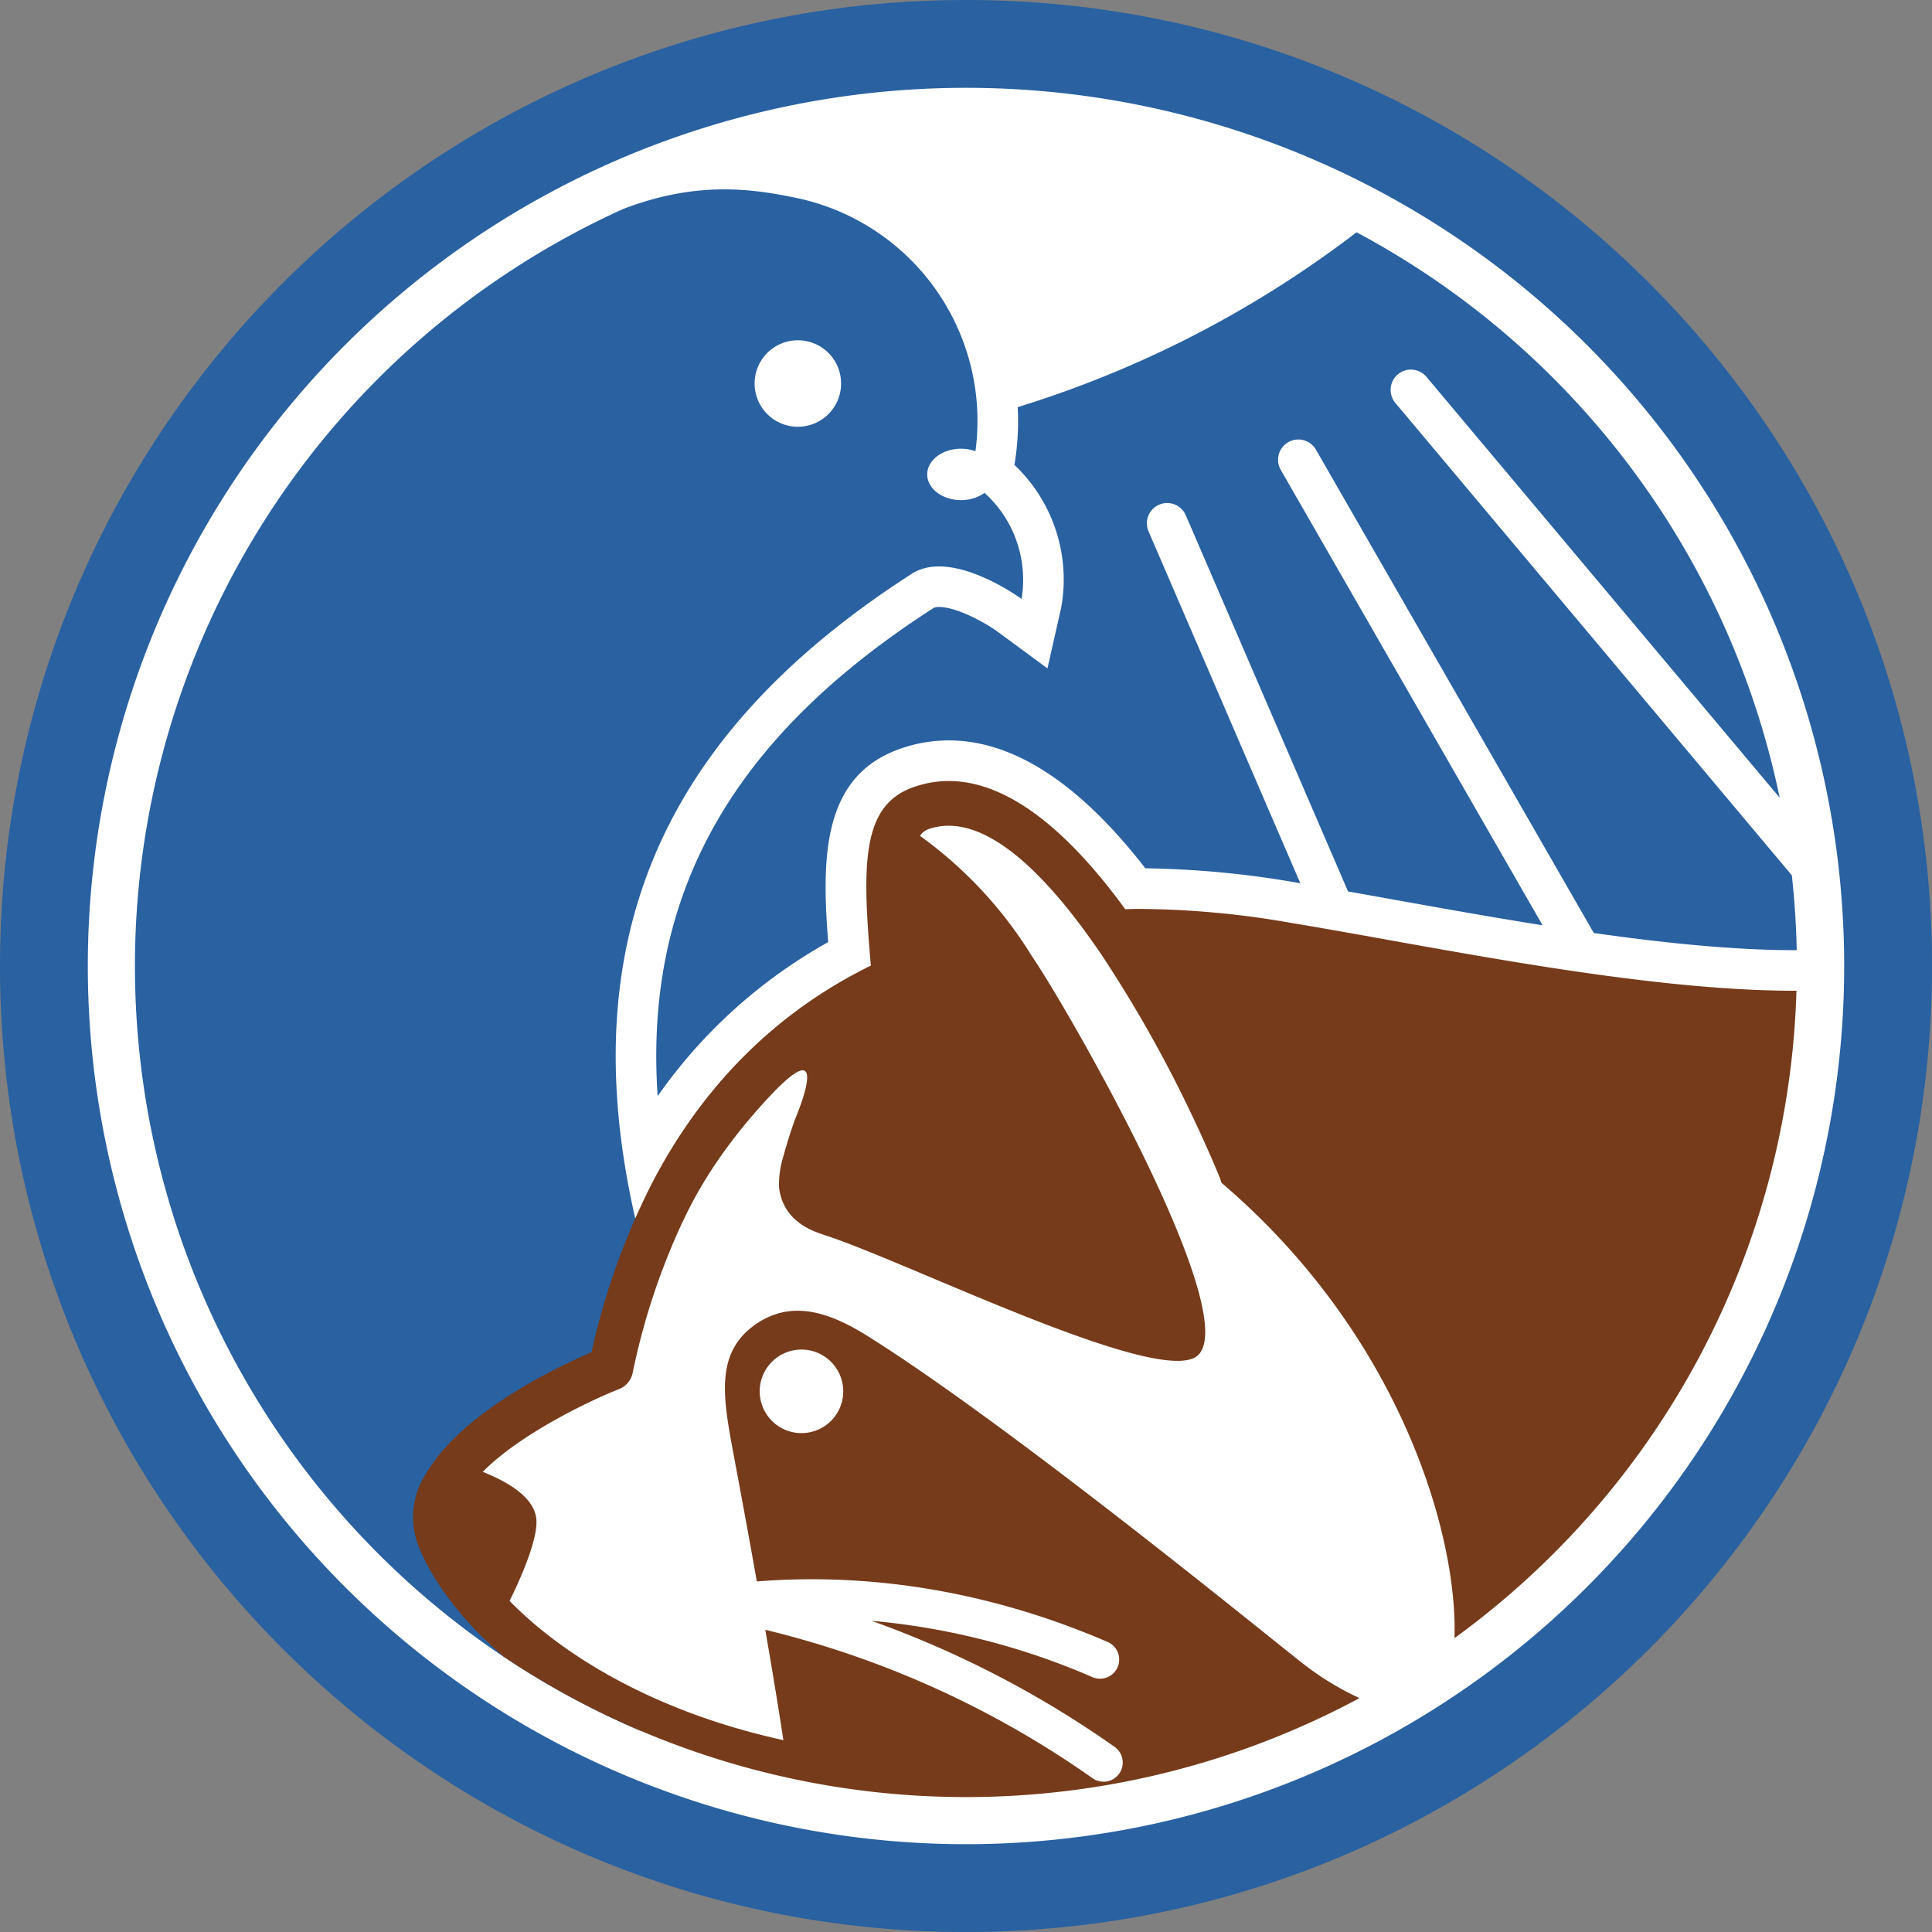 <svg id="グループ_23" data-name="グループ 23" xmlns="http://www.w3.org/2000/svg" xmlns:xlink="http://www.w3.org/1999/xlink" width="379.753" height="379.753" viewBox="0 0 379.753 379.753">
  <rect x="0" y="0" width="379.753" height="379.753" fill="#808080" stroke="none"/>
  <defs>
    <clipPath id="clip-path">
      <rect id="長方形_22" data-name="長方形 22" width="379.753" height="379.753" fill="none"/>
    </clipPath>
  </defs>
  <g id="グループ_22" data-name="グループ 22" clip-path="url(#clip-path)">
    <path id="パス_24" data-name="パス 24" d="M190.249,366.316A176.067,176.067,0,1,1,366.317,190.249,176.068,176.068,0,0,1,190.249,366.316" transform="translate(-0.372 -0.372)" fill="#fff"/>
    <path id="パス_25" data-name="パス 25" d="M122.562,269.526,128.3,251c-17.693-61.218.668-104.457,51.631-137.211,7.933-5.1,21.581,4.945,21.581,4.945a23.033,23.033,0,0,0-7.273-20.85,7.846,7.846,0,0,1-4.614,1.421c-3.677,0-6.657-2.262-6.657-5.051s2.981-5.051,6.657-5.051a8.373,8.373,0,0,1,2.825.494,44.784,44.784,0,0,0-35.609-49.872c-8.647-1.779-19.457-3.221-33.737,2.3A163.379,163.379,0,0,0,126.563,341.2l.851-4.619s-20.294-13.676-22.058-14.558S94.768,308.35,91.68,302.614s2.647-14.558,3.088-18.088,27.794-15,27.794-15M149.2,74.752a8.5,8.5,0,1,1,6.707,9.976,8.5,8.5,0,0,1-6.707-9.976" transform="translate(-0.715 -1.004)" fill="#2961a1"/>
    <path id="パス_26" data-name="パス 26" d="M355.68,173.282,277.752,80.432a3.988,3.988,0,0,1,6.11-5.128l69.429,82.722A163.591,163.591,0,0,0,270.119,46.888a212.131,212.131,0,0,1-66.6,34.369,51.681,51.681,0,0,1-.645,11.358,31,31,0,0,1,9.182,28.1l-2.689,11.893-9.821-7.227c-2.058-1.515-7.811-4.837-11.493-4.837a2.218,2.218,0,0,0-1.046.177c-24.605,15.814-40.449,33.512-48.437,54.1-4.936,12.726-6.862,26.587-5.822,41.864a100.93,100.93,0,0,1,33.519-30.271c-1.3-16.56-1.176-32.561,14.034-37.963a28.76,28.76,0,0,1,9.679-1.687c12.717,0,25.7,8.455,38.625,25.142a186.242,186.242,0,0,1,30.165,2.887l.3.05-29.859-69.222a3.989,3.989,0,0,1,7.325-3.159l31.917,73.995q4.424.781,9.135,1.631c9.1,1.635,19.019,3.416,29.1,5.012L255.258,93.651a3.989,3.989,0,1,1,6.916-3.975l54.583,94.947c13.83,1.963,27.554,3.373,39.482,3.373h.4c-.092-4.964-.43-9.868-.956-14.714" transform="translate(-3.479 -1.231)" fill="#2961a1"/>
    <path id="パス_27" data-name="パス 27" d="M189.877,0C85.011,0,0,85.011,0,189.877S85.011,379.753,189.877,379.753s189.877-85.01,189.877-189.877S294.743,0,189.877,0m0,362.492A172.615,172.615,0,1,1,362.492,189.877,172.615,172.615,0,0,1,189.877,362.492" fill="#2961a1"/>
    <path id="パス_28" data-name="パス 28" d="M256.182,185.583a176.677,176.677,0,0,0-30.521-2.79c-.78,0-1.531.047-2.3.06-12-16.49-26.727-29.3-41.68-23.969-10.1,3.585-10.065,14.967-8.318,35.057-18.118,8.881-32.538,22.965-42.613,41.989a138.346,138.346,0,0,0-12.282,34c-6.193,2.641-22.355,10.328-30.337,20.654a34.1,34.1,0,0,0-2.974,4.56c-.131.246-.271.493-.372.739a15.664,15.664,0,0,0-.19,12.524c2.9,6.949,8.514,14.4,16.627,21.387a163.446,163.446,0,0,0,168.193,8.125,56.532,56.532,0,0,1-11.265-6.9c-6.85-5.347-57.316-46.652-85.432-64.272-7.625-4.778-15.121-7.248-22.243-2.125-7.8,5.613-6.111,14.5-4.124,25.242,1.387,7.368,3,16.078,4.6,25.124,17.381-1.394,41.625.113,68.9,11.871a3.767,3.767,0,1,1-2.984,6.917,140,140,0,0,0-43.395-11.055,198.917,198.917,0,0,1,47.8,24.78,3.767,3.767,0,0,1-4.331,6.165,188.387,188.387,0,0,0-64.325-29.174c1.274,7.388,2.5,14.785,3.556,21.686-24.626-5.373-42.955-16.243-53.823-27.366,1.3-2.6,5.293-10.975,5.293-15.5,0-3.774-3.589-7.078-10.56-9.87,7.4-7.484,21.015-13.989,26.779-16.256a4.393,4.393,0,0,0,2.681-3.168,133.508,133.508,0,0,1,9.847-29.768c.558-.947,4.855-11.661,17.329-24.865,12.5-13.237,4.749,4.749,4.749,4.749s-1.25,3.384-2.375,7.577a17.932,17.932,0,0,0-.771,5.864c.489,3.891,2.76,7.363,8.589,9.2l-.007.018c16,5,67.247,30.711,73.893,23.606,8.3-8.872-25.954-68.374-32.745-78.266a82.285,82.285,0,0,0-21.928-23.629c-.02-.048-.04-.085-.06-.131a3.3,3.3,0,0,1,1.545-1.228c8.787-3.13,18.726,4.634,27.967,16.269,1.066,1.344,2.123,2.733,3.157,4.17.986,1.356,1.979,2.747,2.944,4.177a254.347,254.347,0,0,1,18.258,32.545c.745,1.584,1.451,3.1,2.1,4.56.792,1.758,1.515,3.407,2.154,4.932.312.707.586,1.391.849,2.04.117.3.136.7.37.9,35.162,30.034,46.384,69.363,45.668,89.4A163.087,163.087,0,0,0,355.3,198.882c-30.824.068-72.318-8.886-99.12-13.3M159.727,285.831a8.21,8.21,0,1,1,8.21-8.21,8.21,8.21,0,0,1-8.21,8.21" transform="translate(-2.19 -4.14)" fill="#763b1b"/>
  </g>
</svg>
